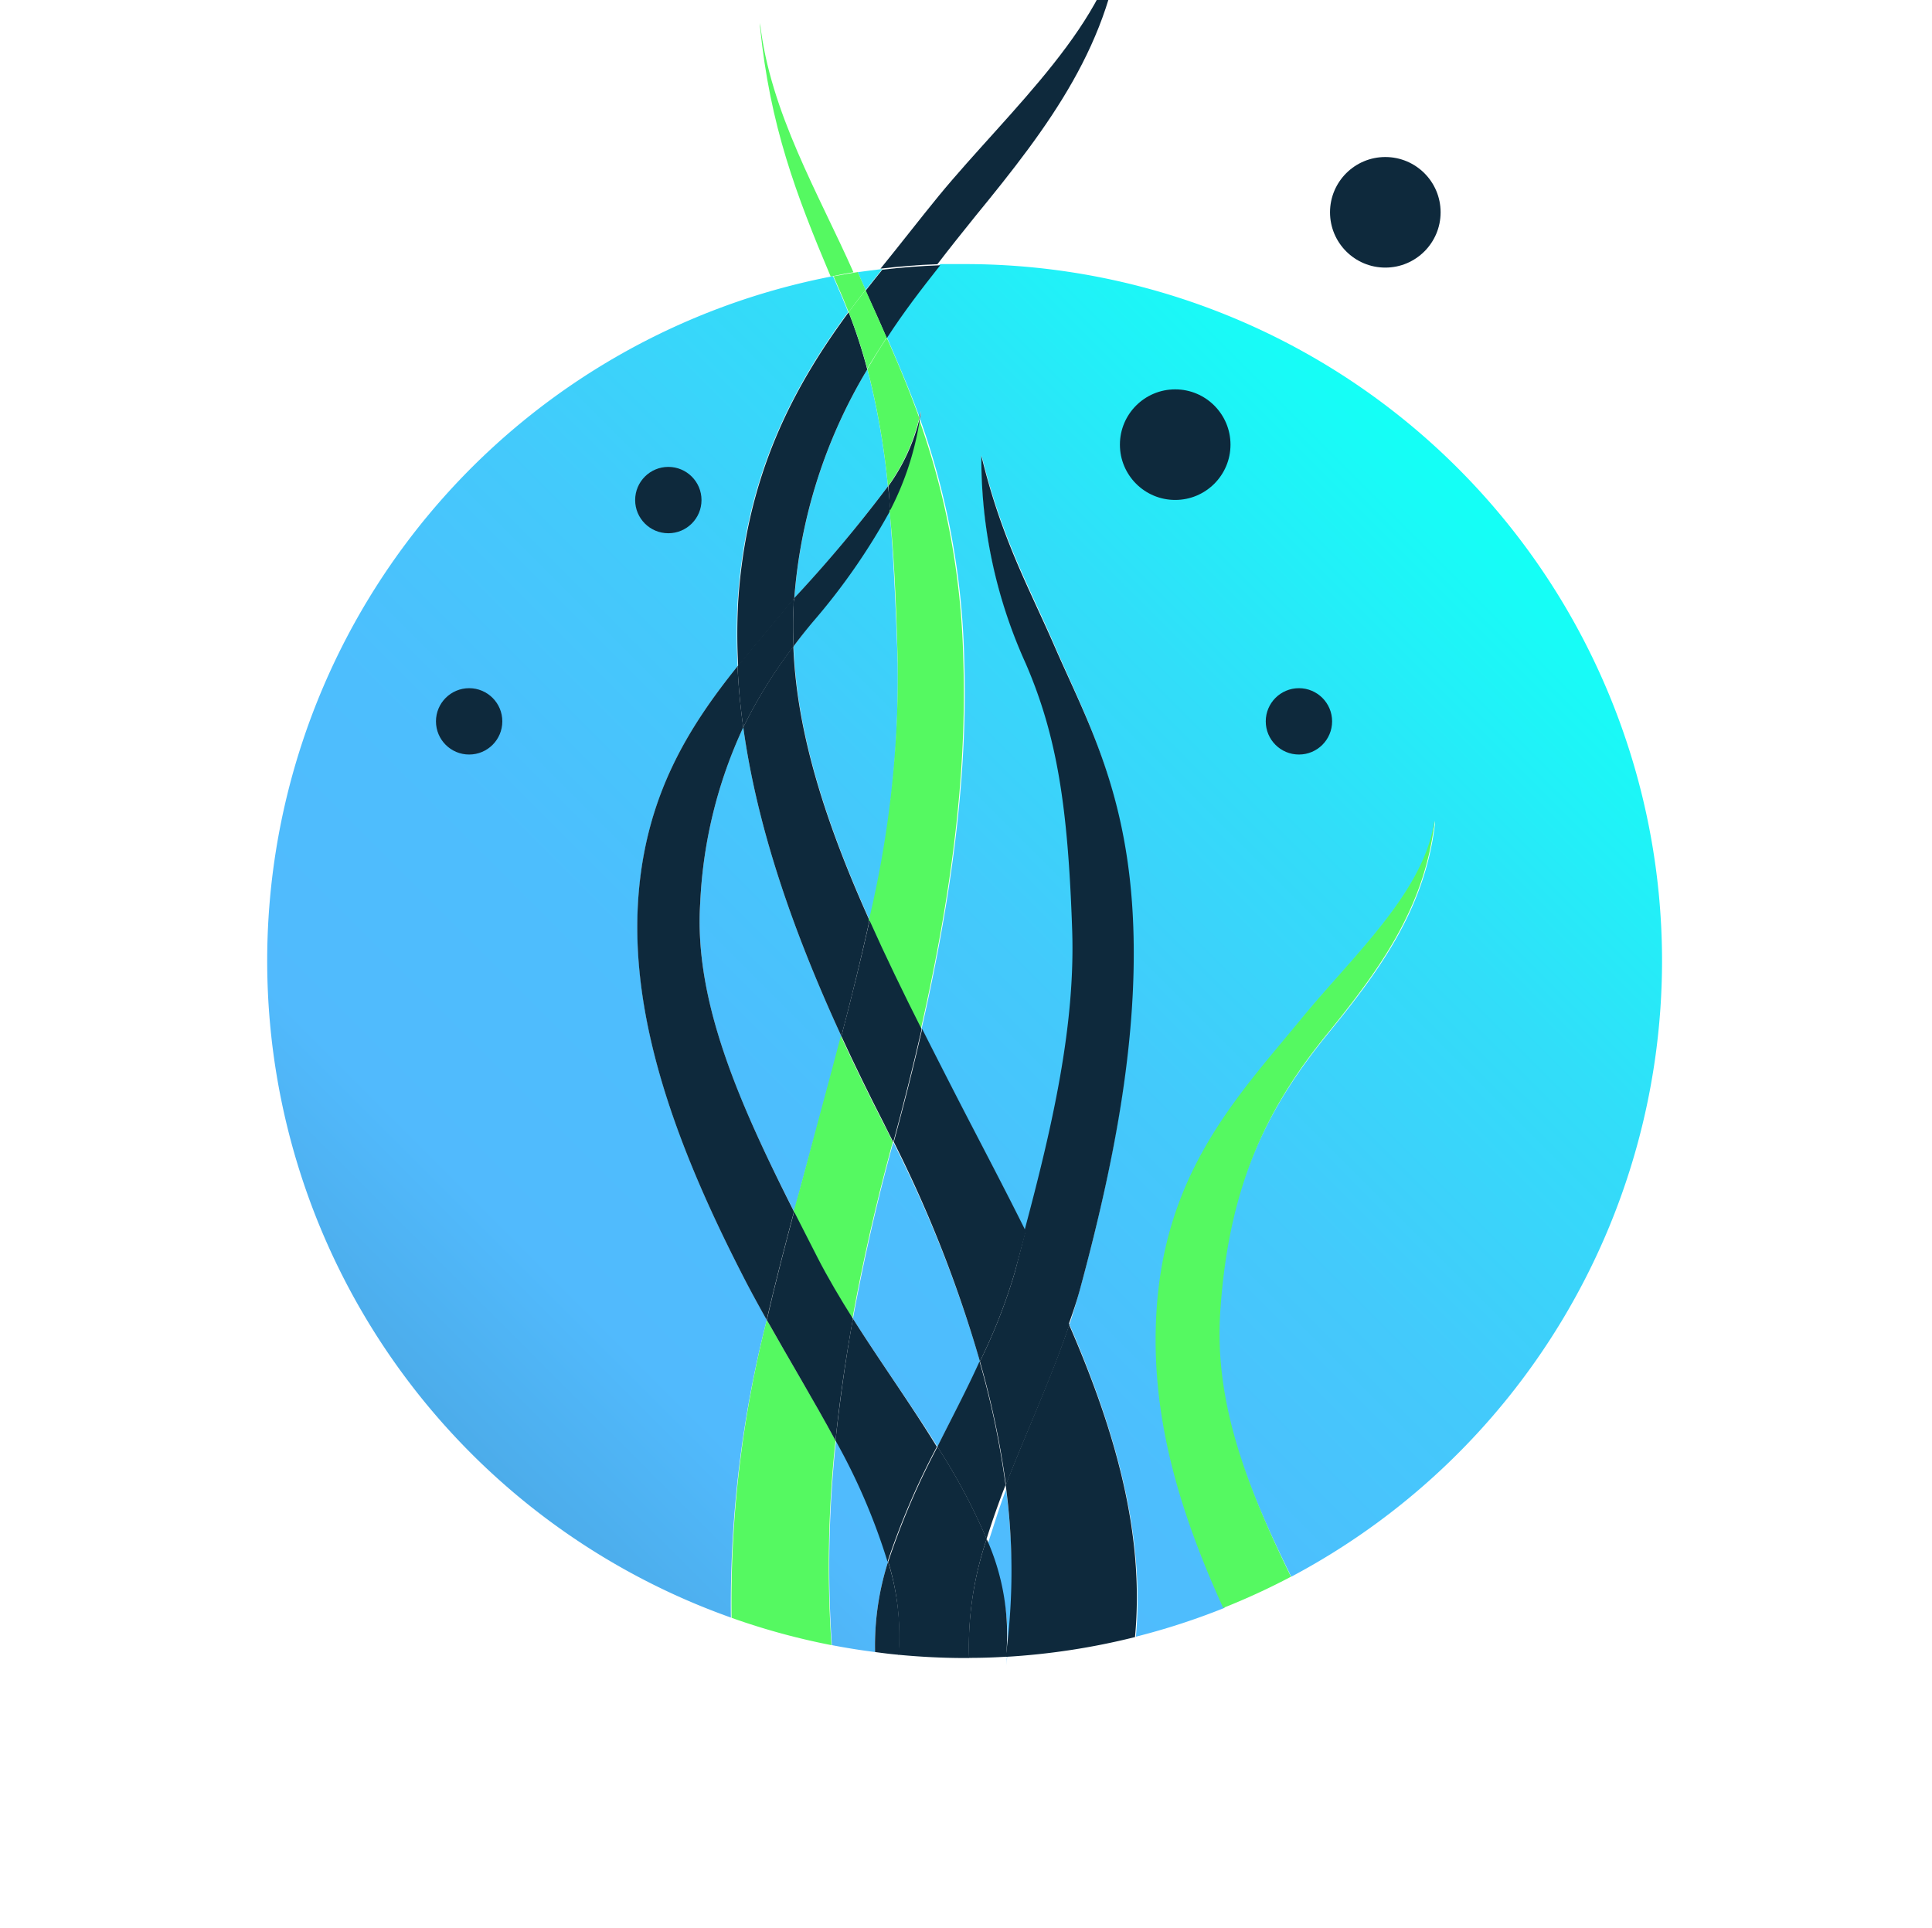 <svg xmlns="http://www.w3.org/2000/svg" xmlns:xlink="http://www.w3.org/1999/xlink"

	viewBox="61 54 148.5 148.2"
	
><defs><style>.cls-1{fill:none;}.cls-2{fill:url(#Névtelen_színátmenet_6);}.cls-3{fill:url(#Névtelen_színátmenet_6-2);}.cls-4{fill:url(#Névtelen_színátmenet_6-3);}.cls-5{fill:url(#Névtelen_színátmenet_6-4);}.cls-6{fill:url(#Névtelen_színátmenet_6-5);}.cls-7{fill:url(#Névtelen_színátmenet_6-6);}.cls-8{fill:url(#Névtelen_színátmenet_6-7);}.cls-9{fill:url(#Névtelen_színátmenet_6-8);}.cls-10{fill:url(#Névtelen_színátmenet_6-9);}.cls-11{fill:#0e293c;}.cls-12{fill:#55f961;}</style><linearGradient id="Névtelen_színátmenet_6" x1="148.65" y1="67.37" x2="21.75" y2="194.27" gradientUnits="userSpaceOnUse"><stop offset="0" stop-color="#14fff6"/><stop offset="0.02" stop-color="#19faf7"/><stop offset="0.14" stop-color="#31def9"/><stop offset="0.27" stop-color="#43cafb"/><stop offset="0.39" stop-color="#4dbefd"/><stop offset="0.51" stop-color="#51bafd"/><stop offset="1" stop-color="#336589"/></linearGradient><linearGradient id="Névtelen_színátmenet_6-2" x1="198.74" y1="114.85" x2="68.45" y2="245.14" xlink:href="#Névtelen_színátmenet_6"/><linearGradient id="Névtelen_színátmenet_6-3" x1="190.43" y1="109.15" x2="63.53" y2="236.05" xlink:href="#Névtelen_színátmenet_6"/><linearGradient id="Névtelen_színátmenet_6-4" x1="142.06" y1="60.79" x2="15.18" y2="187.66" xlink:href="#Névtelen_színátmenet_6"/><linearGradient id="Névtelen_színátmenet_6-5" x1="177.23" y1="95.95" x2="50.31" y2="222.87" xlink:href="#Névtelen_színátmenet_6"/><linearGradient id="Névtelen_színátmenet_6-6" x1="159.45" y1="78.17" x2="32.55" y2="205.07" xlink:href="#Névtelen_színátmenet_6"/><linearGradient id="Névtelen_színátmenet_6-7" x1="183.07" y1="101.79" x2="56.17" y2="228.69" xlink:href="#Névtelen_színátmenet_6"/><linearGradient id="Névtelen_színátmenet_6-8" x1="161.36" y1="80.08" x2="34.46" y2="206.98" xlink:href="#Névtelen_színátmenet_6"/><linearGradient id="Névtelen_színátmenet_6-9" x1="164.95" y1="83.67" x2="38.05" y2="210.57" xlink:href="#Névtelen_színátmenet_6"/></defs><title>CoastObs_Seagrass_icon</title><g id="Layer_3" data-name="Layer 3"><path class="cls-1" d="M138.33,181.35c0,.12,0,.24,0,.35,0-.12,0-.24,0-.35Z"/><path class="cls-2" d="M129.25,91.38a57.77,57.77,0,0,0-1.58-9,39.93,39.93,0,0,0-5.61,17.6A105.33,105.33,0,0,0,129.25,91.38Z"/><path class="cls-3" d="M138.33,182.06h0a51.5,51.5,0,0,0,0-13.55c-.54,1.39-1,2.95-1.46,4.32A17.24,17.24,0,0,1,138.33,182.06Z"/><path class="cls-4" d="M129.26,174.05a47.75,47.75,0,0,0-4-9.32,90.57,90.57,0,0,0-.32,15.73c1.09.21,2.2.39,3.32.53A21.22,21.22,0,0,1,129.26,174.05Z"/><path class="cls-5" d="M127.53,76.3q.64-.82,1.29-1.62c-.63.08-1.27.15-1.89.24l.23.53Z"/><path class="cls-6" d="M188.75,127.88a53.58,53.58,0,0,0-53.58-53.58c-.64,0-1.27,0-1.9,0-1.43,1.8-2.82,3.65-4.11,5.61.86,2,1.73,4,2.52,6.17a2.5,2.5,0,0,0,.12-.49v.23a2.68,2.68,0,0,1-.08.39,59,59,0,0,1,3.39,18.38c.32,9.31-1.1,18.94-3.27,28.47q1.33,2.63,2.7,5.3c1.76,3.42,3.56,6.84,5.27,10.26,2.17-8.11,4-15.82,3.73-23.17-.33-9.43-1.27-14.91-3.69-20.5a38,38,0,0,1-3.4-15.73V89c1.55,6.38,3.63,10,5.61,14.61,2.46,5.67,5.61,11.27,6,21.65.31,9.12-1.55,18.64-4.06,27.86-.24.89-.5,1.79-.8,2.69,3.47,8,5.81,16,5.11,24a53.15,53.15,0,0,0,6.82-2.22c-3.54-7.78-5.57-15.13-5.06-22.93.7-10.76,6.26-16.56,11.07-22.44,3.89-4.74,9.38-9.7,10.16-15.14v.23c-.77,6.41-4.07,11.06-8.11,16-4.75,5.79-7.84,11.78-8.48,21.56-.45,6.84,2,13.19,5.54,20.33A53.61,53.61,0,0,0,188.75,127.88Z"/><path class="cls-7" d="M122,103.69c.25,6.8,2.6,13.82,5.85,21.06A81,81,0,0,0,130,104.88c-.15-4.42-.33-8.23-.62-11.66a49.32,49.32,0,0,1-6,8.63C122.92,102.46,122.44,103.07,122,103.69Z"/><path class="cls-8" d="M126.56,155.36c2.08,3.29,4.44,6.57,6.5,9.85,1.1-2.18,2.24-4.37,3.27-6.55a98,98,0,0,0-6.67-16.86l-.1.37C128.37,146.53,127.36,151,126.56,155.36Z"/><path class="cls-9" d="M119.94,155.46c-.63-1.13-1.25-2.25-1.82-3.37-4.91-9.55-8.68-19.43-8.06-28.88.53-8.09,3.93-13.38,7.64-18a44.93,44.93,0,0,1,0-5c.63-9.66,4.23-16.43,8.49-22.22-.15-.39-.31-.77-.47-1.16l-.69-1.6a53.58,53.58,0,0,0-7.85,103.11A88,88,0,0,1,119.94,155.46Z"/><path class="cls-10" d="M114.82,123.41c-.49,7.54,3,15.43,7.22,23.73.6-2.26,1.22-4.53,1.84-6.8s1.22-4.49,1.79-6.7c-3.63-7.89-6.45-15.87-7.54-23.74A35.76,35.76,0,0,0,114.82,123.41Z"/><path class="cls-11" d="M136,70.58c5.61-6.85,10.52-13.32,11.29-22.21v-.32c-.77,7.55-8.73,14.44-14.13,21-1.51,1.85-2.93,3.69-4.48,5.6,1.47-.17,2.87-.29,4.37-.34C134,73.07,135,71.82,136,70.58Z"/><path class="cls-11" d="M143.18,155.84c-1.39,4.11-3.3,8.24-4.88,12.32a49.11,49.11,0,0,1,0,13.2,53.59,53.59,0,0,0,9.94-1.52C149,171.8,146.65,163.82,143.18,155.84Z"/><path class="cls-11" d="M136.32,158.65A42.8,42.8,0,0,0,139,151.8l.85-3.15c-1.7-3.42-3.51-6.84-5.27-10.26q-1.37-2.67-2.7-5.3c-.66,2.91-1.4,5.82-2.18,8.69A98,98,0,0,1,136.32,158.65Z"/><path class="cls-11" d="M118.13,109.91c1.09,7.87,3.91,15.85,7.54,23.74.79-3,1.52-6,2.16-8.9-3.25-7.24-5.6-14.26-5.85-21.06A36.91,36.91,0,0,0,118.13,109.91Z"/><path class="cls-11" d="M122.05,100a39.93,39.93,0,0,1,5.61-17.6A39.75,39.75,0,0,0,126.23,78c-4.27,5.79-7.86,12.56-8.49,22.22a44.93,44.93,0,0,0,0,5c1.22-1.53,2.48-3,3.67-4.44Z"/><path class="cls-11" d="M129.16,80c1.29-2,2.69-3.81,4.11-5.61q-2.25.08-4.45.34-.65.8-1.29,1.62C128.06,77.5,128.61,78.71,129.16,80Z"/><path class="cls-11" d="M136.84,172.3a25.74,25.74,0,0,0-1.36,9.14q1.43,0,2.85-.09A18,18,0,0,0,136.84,172.3Z"/><path class="cls-11" d="M122,100.51a31.28,31.28,0,0,0,0,3.17c.46-.62.94-1.23,1.44-1.83a49.32,49.32,0,0,0,6-8.63q-.08-.94-.18-1.85a105.33,105.33,0,0,1-7.19,8.58C122,100.15,122,100.32,122,100.51Z"/><path class="cls-11" d="M131.76,85.86v-.23c0,.17-.07.33-.1.49l0,.12C131.72,86.12,131.75,86,131.76,85.86Z"/><path class="cls-11" d="M114.82,123.41a35.76,35.76,0,0,1,3.31-13.5c-.22-1.57-.37-3.14-.44-4.7-3.7,4.62-7.11,9.91-7.64,18-.62,9.45,3.15,19.32,8.06,28.88.57,1.12,1.19,2.24,1.82,3.37.64-2.77,1.36-5.54,2.1-8.32C117.84,138.84,114.33,130.95,114.82,123.41Z"/><path class="cls-11" d="M126.56,155.36c-.57,3.14-1,6.27-1.34,9.37a47.75,47.75,0,0,1,4,9.32,58.08,58.08,0,0,1,3.79-8.84C131,161.93,128.64,158.66,126.56,155.36Z"/><path class="cls-11" d="M122,103.69a31.28,31.28,0,0,1,0-3.17c0-.19,0-.37.05-.56l-.69.82c-1.2,1.46-2.45,2.91-3.67,4.44.07,1.56.22,3.13.44,4.7A36.91,36.91,0,0,1,122,103.69Z"/><path class="cls-12" d="M154.79,154.88c.64-9.78,3.61-15.77,8.35-21.56,4-4.93,7.33-9.59,8.11-16v-.23c-.77,5.44-6.27,10.4-10.16,15.14-4.82,5.88-10.49,11.68-11.19,22.44-.51,7.81,1.58,15.15,5.12,22.93a53.35,53.35,0,0,0,5.21-2.4C156.74,168.07,154.35,161.72,154.79,154.88Z"/><path class="cls-12" d="M119.42,55.77v.3c.77,7.61,2.75,12.84,5.43,19.19.62-.12,1.12-.24,1.75-.33C123.94,68.92,120.19,62.64,119.42,55.77Z"/><path class="cls-12" d="M126.23,78q.64-.87,1.3-1.72l-.37-.84-.23-.53c-.62.1-1.24.21-1.86.33l.69,1.6C125.92,77.25,126.08,77.63,126.23,78Z"/><path class="cls-12" d="M122,147.14q.89,1.76,1.81,3.55c.8,1.56,1.73,3.12,2.71,4.67.8-4.41,1.81-8.83,3-13.2l.1-.37c-.24-.48-.48-1-.73-1.46q-1.71-3.33-3.26-6.69c-.58,2.21-1.18,4.44-1.79,6.7S122.64,144.88,122,147.14Z"/><path class="cls-12" d="M125.22,164.73c-1.67-3.09-3.55-6.19-5.28-9.28a88,88,0,0,0-2.71,22.91,53.09,53.09,0,0,0,7.68,2.1A90.57,90.57,0,0,1,125.22,164.73Z"/><path class="cls-12" d="M130,104.88a81,81,0,0,1-2.22,19.87c1.23,2.75,2.59,5.53,4,8.35,2.17-9.53,3.58-19.16,3.26-28.47a59,59,0,0,0-3.39-18.38,22.55,22.55,0,0,1-2.28,7C129.72,96.65,129.89,100.47,130,104.88Z"/><path class="cls-12" d="M129.25,91.38a15.05,15.05,0,0,0,2.41-5.25c-.79-2.2-1.64-4.22-2.5-6.17-.52.78-1,1.58-1.49,2.4A57.77,57.77,0,0,1,129.25,91.38Z"/><path class="cls-11" d="M125.67,133.65q1.55,3.36,3.26,6.69c.25.48.49,1,.73,1.46.78-2.88,1.51-5.78,2.18-8.69-1.42-2.82-2.77-5.6-4-8.35C127.19,127.68,126.46,130.64,125.67,133.65Z"/><path class="cls-12" d="M126.23,78a39.75,39.75,0,0,1,1.43,4.34c.48-.82,1-1.62,1.49-2.4-.55-1.24-1.09-2.45-1.62-3.65Q126.87,77.14,126.23,78Z"/><path class="cls-11" d="M129.42,93.23a22.55,22.55,0,0,0,2.28-7l0-.12a15.05,15.05,0,0,1-2.41,5.25Q129.34,92.29,129.42,93.23Z"/><path class="cls-11" d="M123.85,150.69q-.92-1.79-1.81-3.55c-.74,2.78-1.46,5.55-2.1,8.32,1.73,3.08,3.61,6.19,5.28,9.28.32-3.11.77-6.24,1.34-9.37C125.58,153.81,124.65,152.25,123.85,150.69Z"/><path class="cls-11" d="M133.05,165.21a47,47,0,0,1,3.78,7.09c.43-1.37.92-2.76,1.46-4.15a66.6,66.6,0,0,0-2-9.5C135.3,160.84,134.15,163,133.05,165.21Z"/><path class="cls-11" d="M129.26,174.05a21.22,21.22,0,0,0-1,6.94c.6.08,1.21.16,1.82.21A19,19,0,0,0,129.26,174.05Z"/><path class="cls-11" d="M144,153.15c2.5-9.22,4.43-18.75,4.11-27.86-.36-10.38-3.62-16-6.07-21.65-2-4.58-4.06-8.22-5.61-14.61v.22a38,38,0,0,0,3.4,15.73c2.42,5.59,3.26,11.06,3.58,20.5.25,7.35-1.51,15.06-3.68,23.17,1.19,2.4,2.36,4.79,3.4,7.18C143.45,154.94,143.77,154,144,153.15Z"/><path class="cls-11" d="M136.32,158.65a66.6,66.6,0,0,1,2,9.5c1.58-4.08,3.5-8.21,4.88-12.32-1-2.4-2.18-4.79-3.38-7.18L139,151.8A42.8,42.8,0,0,1,136.32,158.65Z"/><path class="cls-11" d="M136.84,172.3a47,47,0,0,0-3.78-7.09,58.08,58.08,0,0,0-3.79,8.84,19,19,0,0,1,.78,7.15c1.69.16,3.4.25,5.13.25h.31A25.74,25.74,0,0,1,136.84,172.3Z"/><circle class="cls-11" cx="160.84" cy="109.45" r="2.55"/><circle class="cls-11" cx="112.37" cy="92.44" r="2.55"/><circle class="cls-11" cx="97.06" cy="109.45" r="2.55"/><circle class="cls-11" cx="151.33" cy="88.18" r="4.25"/><circle class="cls-11" cx="167.48" cy="70.32" r="4.25"/></g></svg>